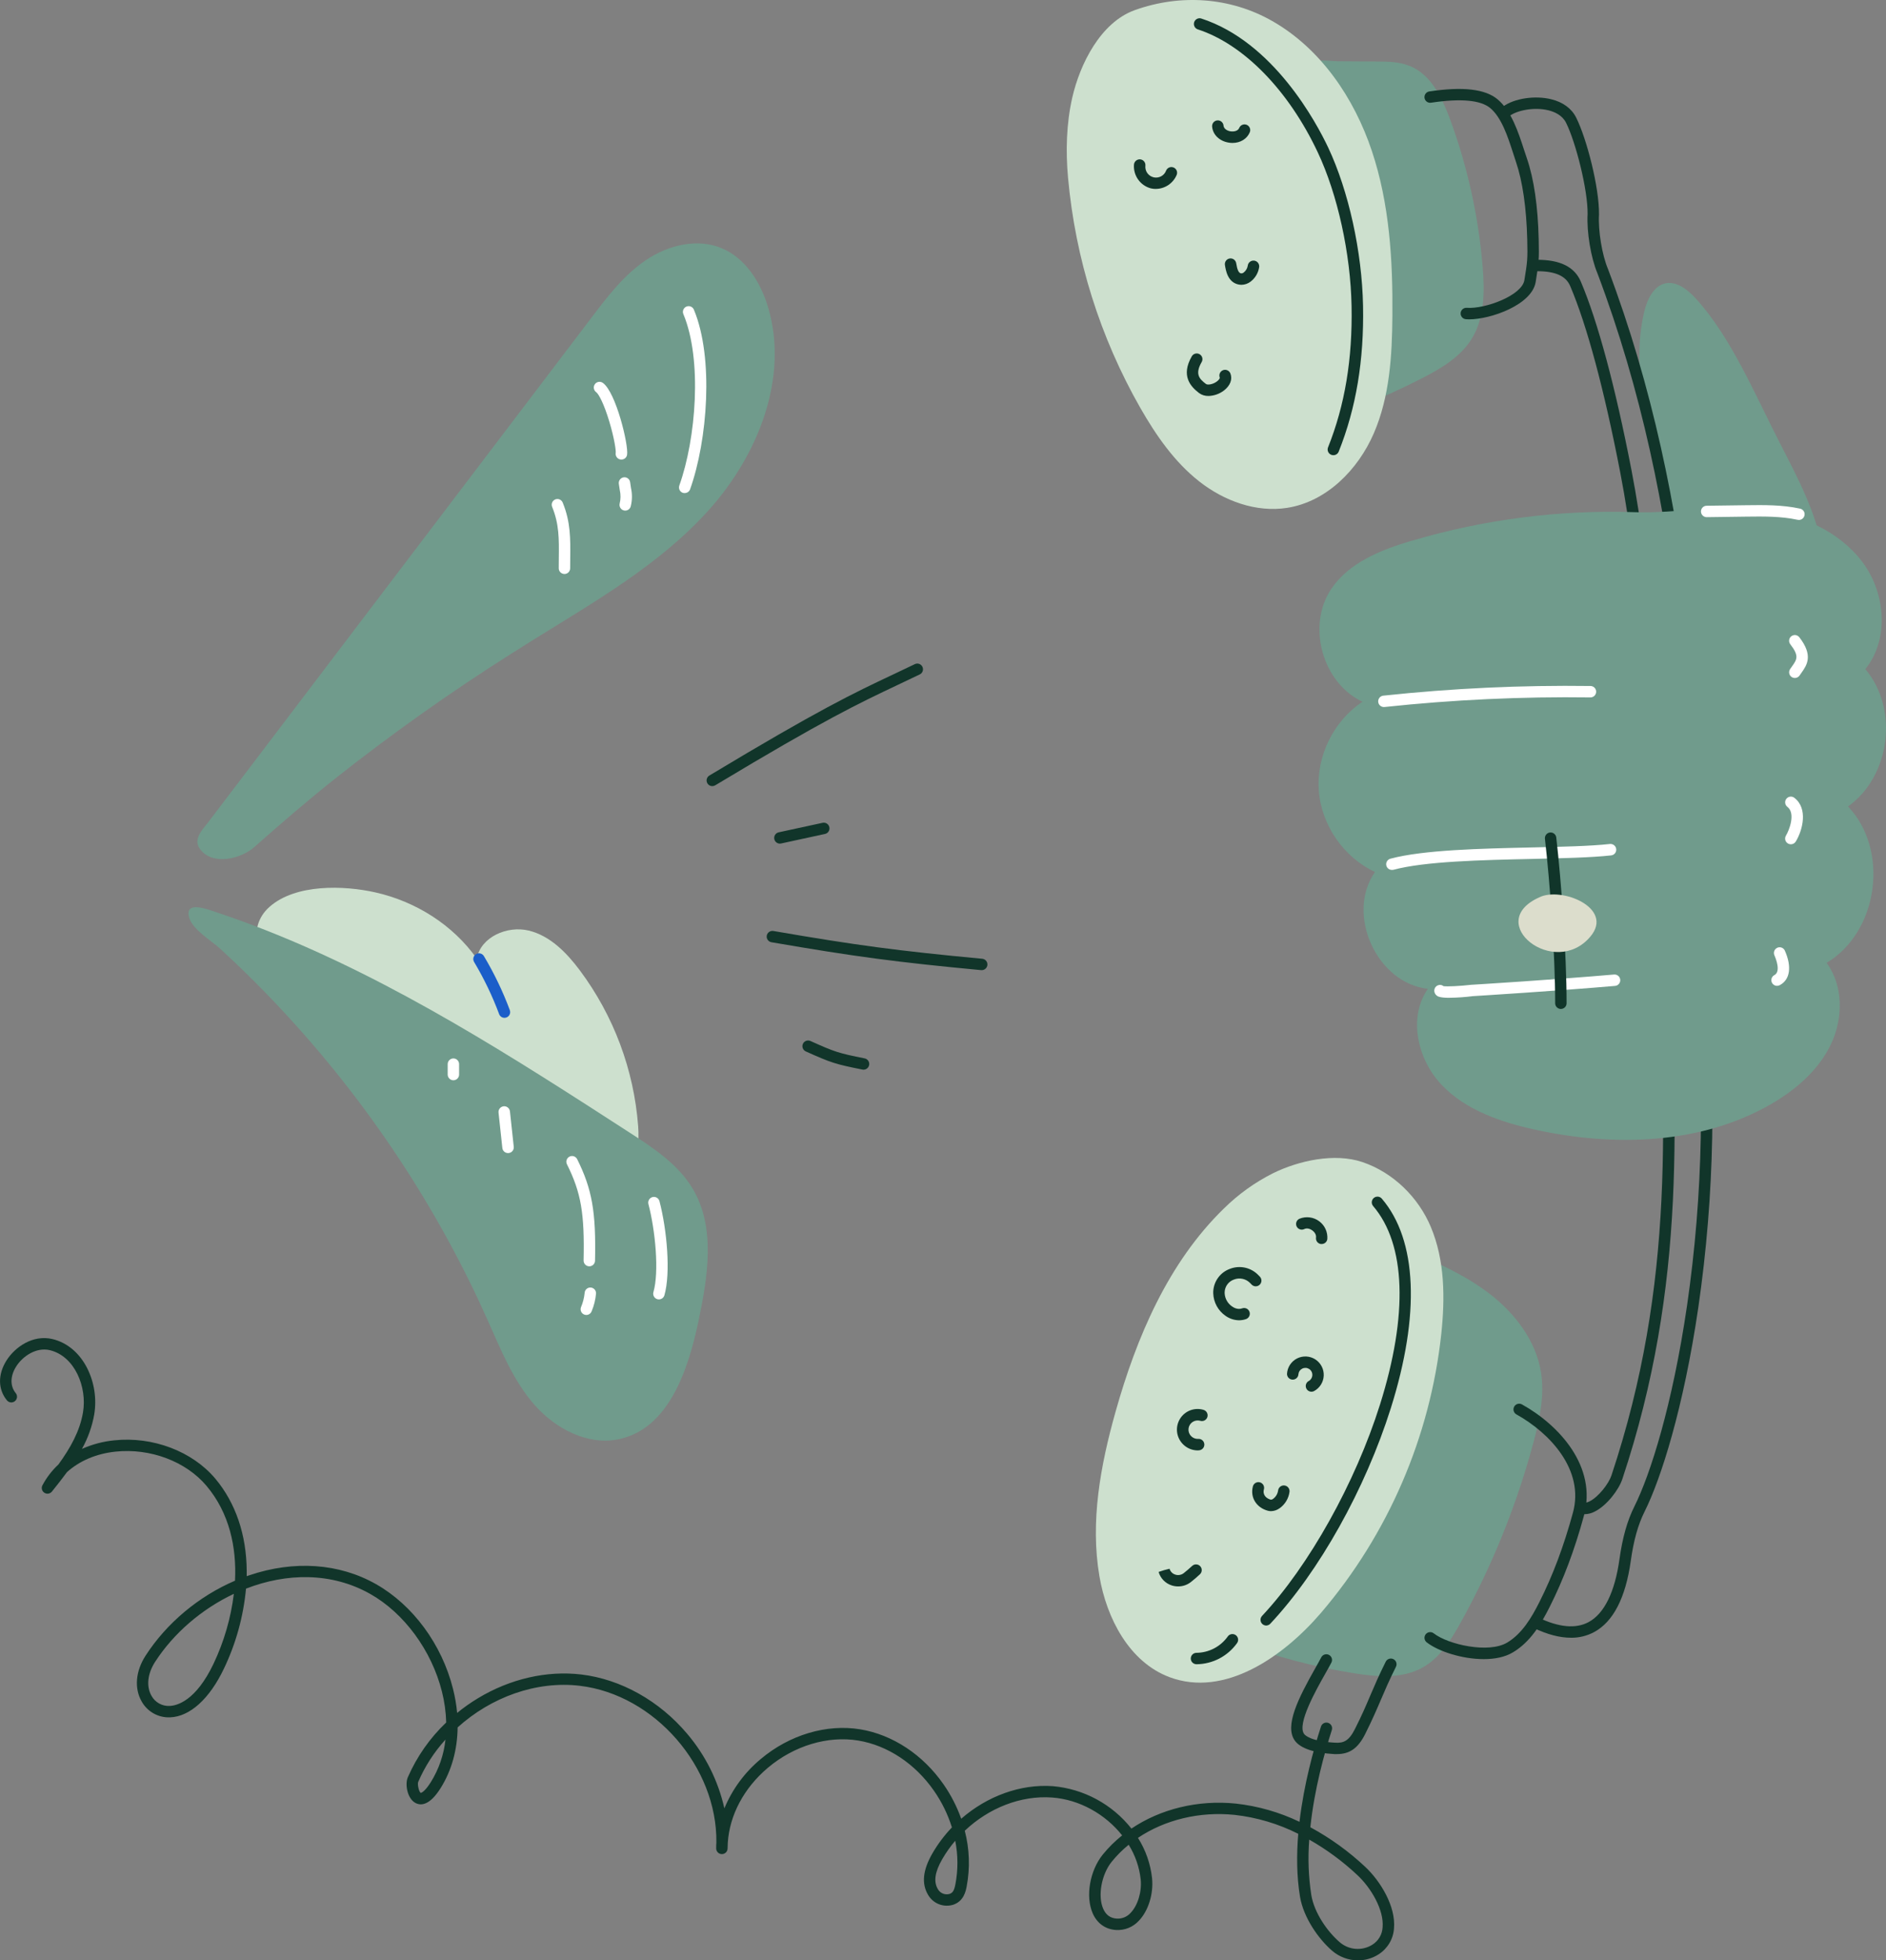 <?xml version="1.0" encoding="UTF-8"?><svg id="Layer_2" xmlns="http://www.w3.org/2000/svg" viewBox="0 0 1322.12 1373.66"><rect x="0" y="0" width="1322.12" height="1373.66" fill="#808080" stroke="none"/><defs><style>.cls-1{fill:#709b8c;}.cls-1,.cls-2,.cls-3,.cls-4,.cls-5,.cls-6{stroke-width:0px;}.cls-2{fill:#1b5ec9;}.cls-3{fill:#11352a;}.cls-4{fill:#dcddcc;}.cls-5{fill:#cde0ce;}.cls-6{fill:#fff;}</style></defs><g id="Layer_1-2"><path class="cls-1" d="m1188.64,209.02c-18.2-19.86-31.57-9.54-36,9.4-10.23,43.23,4.44,90.5,17.82,134.44,9.91,32.49,20.89,64.73,33.27,96.31,3.19,8.15,5.36,11.27,12.7,7.91,6-2.74,11.48-7,16.53-11.46,8.73-7.7,16.83-16.6,24.59-25.54,10.24-11.78,22.82-15,20.16-33.41-3.91-27-18.24-53.2-30.38-77-17.32-33.76-33.88-73.52-58.69-100.65Z"/><path class="cls-5" d="m334.23,671.7c2.79-15.18,21.39-23.25,36.4-19.63,15.01,3.62,26.56,15.49,35.82,27.84,23.73,31.78,37.92,69.67,40.91,109.23.76,10.32.18,22.07-7.54,29-7.2,6.42-18.11,6.25-27.54,4.22-19.66-4.21-37.35-14.63-54.54-25.06-29.14-17.66-57.98-35.8-86.51-54.43-14.11-9.19-28.14-18.5-42.09-27.93-12.13-8.19-25.88-15.73-35.78-26.69-12.78-14.14-21-38.14-4.42-52.8,18.27-16.18,52.07-15.11,74.28-10.11,28.16,6.34,54.28,22.68,71.01,46.37Z"/><path class="cls-1" d="m372.82,448.99c43.78-27.25,89.54-53.18,124-91.51,34.46-38.33,56.29-92.6,41.67-142-5.18-17.48-15.81-34.62-32.65-41.6-17.17-7.12-37.45-2.1-52.87,8.28s-27,25.45-38.19,40.25c-32.49,42.74-64.97,85.48-97.45,128.23l-97.78,128.69-49.09,64.6c-8.12,10.67-16.24,21.35-24.37,32.06-4.12,5.44-11,12-5.92,18.89,8.86,12.15,29,6.79,38.09-1.29,18.54-16.48,37.33-32.61,56.75-48.06,39.24-31.03,80.06-60,122.31-86.78,5.15-3.28,10.32-6.53,15.5-9.76Z"/><path class="cls-6" d="m395.69,402.2c-1.06,0-2.08-.42-2.83-1.17s-1.17-1.77-1.17-2.83c0-2.49,0-4.89.05-7.22.15-13.23.26-23.68-4.63-35.68-.22-.49-.34-1.02-.35-1.56-.01-.54.09-1.07.29-1.57.2-.5.5-.95.88-1.33.38-.38.83-.68,1.33-.88.5-.2,1.03-.3,1.57-.29.54,0,1.07.13,1.56.35.49.22.93.54,1.3.93.37.39.65.86.83,1.36,5.5,13.49,5.37,25.22,5.22,38.79,0,2.3-.05,4.67-.05,7.13,0,1.06-.43,2.07-1.18,2.82-.75.75-1.76,1.17-2.82,1.17Z"/><path class="cls-6" d="m435.64,322.03c-.59,0-1.17-.11-1.71-.36-.54-.24-1.01-.6-1.4-1.05-.38-.45-.66-.98-.82-1.55-.15-.57-.18-1.16-.08-1.75.25-1.62-1-10.27-4.44-21.75-3.69-12.35-7.4-19.43-9.29-20.79-.86-.63-1.43-1.57-1.59-2.62-.16-1.05.1-2.12.73-2.98.63-.86,1.57-1.43,2.62-1.59,1.05-.16,2.12.1,2.98.73,9.18,6.58,18.12,43.64,16.95,50.4-.16.93-.65,1.77-1.37,2.37-.72.6-1.64.93-2.58.93Z"/><path class="cls-6" d="m479.98,345.52c-.45.01-.91-.05-1.34-.19-1-.36-1.81-1.1-2.27-2.05-.45-.96-.51-2.06-.15-3.06,11.73-32.87,16.17-88.1,2.88-120-.23-.49-.35-1.02-.37-1.56s.07-1.08.27-1.58c.2-.5.49-.96.87-1.35.38-.39.83-.69,1.33-.9.5-.21,1.03-.31,1.57-.31.54,0,1.07.12,1.57.33.49.22.94.53,1.31.92.37.39.66.86.84,1.36,14,33.67,9.51,91.5-2.73,125.77-.29.77-.8,1.43-1.48,1.89-.67.47-1.48.71-2.29.71Z"/><path class="cls-1" d="m341.96,925.33c9.2,20.62,17.77,42,32.65,59s37.85,29,59.89,24c34.27-7.63,47.93-48.26,55.15-82.62,6.53-31.07,12.19-65.58-4.09-92.83-10.17-17-27.4-28.39-44.06-39.15-40.92-26.46-81.88-52.9-124.08-77.29-42.2-24.39-86-46.9-131.51-64.78-11.33-4.45-22.78-8.61-34.34-12.46-5.74-1.91-22.59-8.56-18.93,3.87,2.5,8.47,15.26,15.82,21.52,21.56,8.35,7.66,16.53,15.49,24.53,23.5,32.16,32.18,61.5,67.05,87.7,104.24,26.21,37.19,49.15,76.57,68.59,117.69,2.38,5.12,4.71,10.21,6.98,15.27Z"/><path class="cls-6" d="m461.9,910.52c-.38.01-.75-.05-1.11-.15-1.02-.3-1.88-.99-2.39-1.92-.51-.92-.64-2.02-.34-3.03,4.11-14.22,1.36-43.19-3.55-61.87-.22-1.01-.04-2.06.5-2.94s1.4-1.52,2.41-1.78c1-.26,2.07-.12,2.97.39s1.57,1.34,1.87,2.33c5.29,20.14,8,50.39,3.49,66.12-.25.82-.75,1.55-1.45,2.06-.69.52-1.53.8-2.4.79Z"/><path class="cls-6" d="m413.12,887.33h-.09c-.52-.01-1.04-.12-1.52-.33-.48-.22-.91-.52-1.28-.9-.36-.38-.65-.83-.84-1.32s-.28-1.01-.27-1.54c.73-33-1.78-47.54-11.68-67.42-.24-.47-.37-.98-.41-1.5-.04-.53.03-1.05.2-1.55.17-.5.43-.96.78-1.35.34-.4.76-.73,1.23-.96.47-.24.98-.37,1.51-.41.52-.04,1.05.03,1.55.2.5.16.96.43,1.35.77.4.34.72.76.96,1.23,10.46,21,13.27,37,12.52,71.17-.02,1.05-.46,2.04-1.2,2.77-.75.74-1.75,1.14-2.8,1.14Z"/><path class="cls-6" d="m356.15,807.98c-.99.01-1.95-.35-2.69-1.01-.74-.66-1.21-1.57-1.31-2.56l-2.67-24.78c-.11-1.06.2-2.12.87-2.95.67-.83,1.64-1.36,2.7-1.48,1.06-.11,2.12.2,2.95.87.83.67,1.36,1.64,1.48,2.7l2.67,24.78c.06.53.01,1.06-.14,1.56-.15.51-.39.98-.72,1.39-.33.41-.74.75-1.2,1-.46.25-.97.41-1.49.46l-.45.02Z"/><path class="cls-2" d="m353.64,713.21c-.81,0-1.61-.25-2.28-.71-.67-.47-1.18-1.12-1.46-1.89-4.73-12.68-10.61-24.92-17.55-36.54-.54-.91-.71-2-.45-3.03.26-1.03.92-1.91,1.83-2.46s2-.71,3.03-.45c1.03.26,1.91.92,2.46,1.83,7.19,12.05,13.27,24.72,18.17,37.86.22.61.3,1.26.22,1.9-.08.64-.32,1.25-.68,1.78-.37.53-.86.96-1.43,1.26-.57.3-1.21.45-1.85.45Z"/><path class="cls-3" d="m499.36,550.86c-.88,0-1.73-.28-2.43-.81-.7-.53-1.2-1.27-1.44-2.11-.23-.84-.19-1.74.14-2.56.32-.81.91-1.5,1.66-1.95,77.13-46.4,101-57.68,128.63-70.73,4.83-2.28,9.82-4.64,15.23-7.24.48-.26,1-.41,1.54-.46.54-.05,1.08.01,1.59.18.51.17.99.44,1.39.79.41.35.74.79.97,1.28.23.49.37,1.01.39,1.55.03.54-.06,1.08-.25,1.58-.19.51-.48.97-.85,1.36-.37.39-.82.7-1.32.91-5.43,2.62-10.44,5-15.28,7.28-27.44,13-51.14,24.15-127.93,70.35-.62.37-1.33.57-2.05.57Z"/><path class="cls-3" d="m546.71,591.15c-.99,0-1.94-.37-2.67-1.03-.73-.66-1.2-1.57-1.3-2.55-.1-.98.16-1.97.74-2.77.58-.8,1.43-1.36,2.4-1.57l30.58-6.63c.52-.14,1.07-.17,1.6-.09.53.08,1.05.27,1.51.55.46.28.86.65,1.17,1.09.31.44.53.94.65,1.47.11.53.12,1.07.02,1.6-.1.53-.31,1.03-.61,1.48-.3.45-.69.83-1.14,1.12-.45.29-.96.49-1.49.58l-30.58,6.64c-.28.06-.57.09-.86.09Z"/><path class="cls-3" d="m688.05,679.78h-.38c-59.37-5.59-88.21-9.43-147-19.56-1.02-.21-1.92-.8-2.51-1.66s-.82-1.91-.64-2.94c.18-1.03.75-1.94,1.59-2.55.84-.61,1.89-.87,2.92-.73,58.51,10.09,87.23,13.91,146.35,19.47,1.06.05,2.06.52,2.77,1.3.72.78,1.09,1.82,1.04,2.88-.04,1.06-.51,2.06-1.3,2.77-.78.72-1.82,1.09-2.88,1.04l.04-.03Z"/><path class="cls-3" d="m605.41,749.56c-.26,0-.52-.03-.78-.08-19.07-3.8-22-4.75-39.76-12.73-.48-.22-.91-.53-1.27-.91s-.64-.83-.83-1.32c-.38-1-.34-2.1.09-3.06.43-.97,1.24-1.73,2.23-2.11.99-.37,2.09-.34,3.06.1,17.13,7.72,19.62,8.51,38,12.19.97.19,1.83.74,2.42,1.54.59.8.86,1.78.76,2.77-.1.98-.56,1.9-1.29,2.56-.73.67-1.69,1.04-2.68,1.05h.04Z"/><path class="cls-1" d="m964.95,43.11c7.93,0,16.09.15,23.42,3.16,14.73,6,22.48,22,28,36.9,12.34,33.42,20.08,68.36,23,103.87,1.42,17.21,1.42,35.63-7.65,50.32-8,13-21.87,21.05-35.45,28-14.37,7.33-29.06,14-44.05,20-2.88,1.15-5.88,2.3-9,2.08-7.91-.55-12.31-9.17-15.17-16.57-11.48-29.79-23-59.77-29-91.12-6-31.35-6.27-64.49,4.55-94.53,2.91-8.08,6.57-15.89,9-24.13,1.4-4.67,1.66-12.32,5.48-15.87,4.68-4.35,14.08-2.32,19.82-2.28l27.05.17Z"/><path class="cls-3" d="m1029.83,223.76c-.76,0-1.5,0-2.19-.08-.53-.04-1.04-.18-1.51-.42-.47-.24-.89-.56-1.23-.96-.35-.4-.61-.86-.78-1.36-.16-.5-.23-1.03-.19-1.55.04-.52.18-1.04.41-1.51.24-.47.57-.89.97-1.23.39-.34.86-.61,1.36-.77s1.02-.23,1.55-.19c12.88.95,38.65-8.63,40.4-19.36,2.13-13.06,2.35-14.95,2-28.5-.54-22.08-3.27-40.91-7.91-54.44-.67-1.94-1.34-4-2-6.14-3.78-11.65-8.07-24.86-16-31.5-6.71-5.63-20.66-6.9-41.45-3.79-.53.09-1.07.08-1.59-.04-.52-.12-1.01-.34-1.44-.65-.43-.31-.8-.71-1.08-1.16-.27-.46-.46-.96-.54-1.49-.07-.53-.05-1.07.09-1.58.13-.52.36-1,.69-1.43.32-.42.72-.78,1.19-1.05.46-.27.97-.44,1.5-.5,23.48-3.51,39.11-1.69,47.77,5.56,9.69,8.12,14.56,23.12,18.47,35.17.68,2.09,1.33,4.11,2,6,5,14.5,7.78,33.63,8.33,56.85.34,14.2.08,16.47-2.12,30-2.59,15.86-31.27,26.14-46.7,26.14Z"/><path class="cls-1" d="m867.86,1150.98c26.32,9.87,53.56,17.08,81.32,21.51,16.24,2.58,33.86,4,48.19-4.07,12.08-6.79,19.78-19.18,26.5-31.29,22.12-39.87,39.28-82.3,51.1-126.33,4.28-16,7.87-32.57,5.34-48.89-3.46-22.19-18.06-41.41-35.84-55.14-17.78-13.73-38.66-22.71-59.3-31.56l-117.31,275.77Z"/><path class="cls-3" d="m1040.13,1162.58c-15.1,0-31.73-5.35-39.91-11.7-.43-.31-.8-.71-1.07-1.17-.27-.46-.45-.97-.53-1.5-.07-.53-.04-1.06.1-1.58.13-.52.37-1,.7-1.42.33-.43.74-.78,1.2-1.04.47-.26.98-.43,1.51-.49.54-.06,1.07-.01,1.59.14.51.15.99.41,1.4.74,10.18,7.89,38.42,14.17,51.4,6.46,10.45-6.22,17.1-17.42,22.72-28.6,9.33-18.53,17-38.94,23.4-62.39,8.23-30-16.19-55.91-39.61-68.93-.46-.25-.87-.59-1.19-1.01-.33-.41-.57-.88-.72-1.39-.14-.5-.18-1.03-.12-1.55.06-.53.22-1.03.47-1.49.26-.46.6-.86,1.01-1.19.42-.33.89-.57,1.39-.72.51-.14,1.04-.18,1.56-.12.52.06,1.03.22,1.49.47,25.94,14.43,52.88,43.53,43.44,78-6.56,24-14.4,44.86-24,63.87-6.17,12.26-13.57,24.61-25.78,31.87-5.55,3.37-12.8,4.74-20.45,4.74Z"/><path class="cls-3" d="m1110.84,1061.04c-1.24.01-2.46-.19-3.63-.59l-.18-.06c-.5-.16-.96-.43-1.35-.77-.4-.35-.72-.77-.96-1.24-.47-.95-.54-2.05-.2-3.06.34-1,1.06-1.83,2.01-2.3.95-.47,2.05-.54,3.06-.21l.17.06c1.42.48,3.26-.19,4.56-.83,6.28-3.14,13.4-12.34,15.34-18.17,44.72-134.3,38.36-251.67,31-387.57l-.19-3.55c-1.23-22.76-2.18-45.74-3.18-70.08-3.37-81.72-6.85-166.21-21.53-241.91-11.2-57.78-23.29-102.82-35-130.27-3-7.12-10.42-10.45-23.24-10.45h-.88c-1.06,0-2.08-.42-2.83-1.17s-1.17-1.77-1.17-2.83.42-2.08,1.17-2.83c.75-.75,1.77-1.17,2.83-1.17h.94c16.22,0,26.24,5,30.62,15.32,11.89,28,24.15,73.56,35.46,131.87,14.79,76.29,18.28,161.1,21.66,243.11,1,24.31,1.95,47.27,3.18,70l.19,3.55c7.41,136.71,13.8,254.79-31.4,390.53-2.53,7.61-10.91,18.58-19.36,22.79-2.19,1.16-4.62,1.79-7.09,1.83Z"/><path class="cls-3" d="m1101.24,1147.6c-7.88,0-16.67-2.31-26.29-6.93-.49-.21-.93-.53-1.29-.92-.37-.39-.65-.85-.83-1.35-.19-.5-.27-1.03-.24-1.57.02-.53.16-1.05.39-1.54.23-.48.55-.91.95-1.26.4-.36.87-.63,1.38-.8.5-.17,1.04-.23,1.57-.19.53.04,1.05.18,1.53.42,14.41,6.91,26.25,8,35.2,3.19,11-5.86,18.44-21.08,21.65-44,2.15-15.31,5.48-27.09,10.48-37.07,11.12-22.2,26.66-70.83,36.91-140.74,11.34-78.14,12.82-157.39,4.41-235.9v-.47c1.41-149.15-5.48-323.63-67.25-487-4.57-10.83-7.58-29-6.87-41.4.22-17-8.32-50.48-15.12-64.08-2.67-5.34-8.19-7.67-12.35-8.69-10-2.46-21.81.05-27,3.78-.42.33-.91.56-1.43.7-.51.14-1.05.17-1.58.09-.53-.08-1.04-.26-1.5-.53-.46-.28-.85-.64-1.17-1.07-.31-.43-.54-.92-.66-1.45-.12-.52-.13-1.06-.04-1.59.09-.53.28-1.03.57-1.48.29-.45.67-.84,1.11-1.14,7.81-5.67,22.23-7.85,33.55-5.08,8.32,2,14.41,6.49,17.6,12.88,7.42,14.83,16.24,49.06,16,67.86v.18c-.65,11.22,2.16,28.26,6.28,38l.06.15c62.22,164.49,69.2,339.84,67.79,489.7,8.45,79.11,6.94,158.97-4.48,237.7-10.38,70.85-26.27,120.41-37.67,143.17-4.6,9.17-7.68,20.16-9.7,34.59-3.64,25.91-12.32,42.71-25.8,49.93-4.97,2.64-10.53,3.99-16.16,3.92Z"/><path class="cls-1" d="m989.43,378.95c-21.34,6.34-43.64,15.19-56.12,33.62-17.45,25.76-6.34,66,21.85,79.18-20.25,13.32-32.43,38-30.65,62.2,1.78,24.2,17.42,46.84,39.4,57.07-20.72,29.54,1.19,77.94,37.06,81.88-14.1,20.15-7.25,49.63,9.76,67.4,17.01,17.77,41.56,26.08,65.6,31.33,55.4,12.1,116.19,10.39,165.26-18,17.33-10,33.24-23.75,41.89-41.82,8.65-18.07,8.86-41-3-57.12,36.36-21.68,44.18-79,15-109.6,29.73-21,35.73-68.54,12.13-96.22,17-20.93,14.19-53.45-2-75-16.19-21.55-42.88-33.2-69.58-36.8-30.19-4.07-59.86,2.85-90,1.83-52.96-1.76-105.86,5.03-156.65,20.12l.05-.07Z"/><path class="cls-6" d="m1258.2,475.09c-.72,0-1.43-.2-2.05-.57-.62-.37-1.13-.9-1.47-1.54-.34-.64-.51-1.35-.47-2.08.03-.72.26-1.42.66-2.02.47-.71,1-1.38,1.42-2,3.39-4.81,5.1-7.23-1.25-15.43-.32-.41-.56-.89-.7-1.4s-.17-1.04-.11-1.56c.07-.52.24-1.03.5-1.48s.61-.86,1.02-1.18c.42-.32.89-.56,1.4-.7s1.04-.17,1.56-.11,1.02.23,1.48.5c.46.26.86.61,1.18,1.02,10,12.88,5.25,19.57,1.46,24.94-.43.61-.87,1.22-1.29,1.86-.37.54-.87.98-1.45,1.29-.59.3-1.23.46-1.89.45Z"/><path class="cls-6" d="m1255.39,591.61c-.71,0-1.41-.19-2.02-.55-.62-.36-1.12-.88-1.47-1.5-.35-.62-.52-1.33-.51-2.04.02-.71.23-1.41.6-2.01,2.33-3.79,6.89-15.6,1-20.13-.42-.32-.77-.72-1.03-1.17-.26-.45-.43-.96-.5-1.48-.07-.52-.04-1.05.1-1.56.13-.51.37-.98.69-1.4.32-.42.72-.77,1.17-1.03.46-.26.96-.43,1.48-.5.52-.07,1.05-.03,1.56.1.51.14.98.37,1.4.69,9.82,7.52,5.81,22.81,1,30.68-.36.59-.88,1.08-1.48,1.41-.61.33-1.3.5-1.99.49Z"/><path class="cls-6" d="m1245.76,690.8c-.9.01-1.77-.29-2.47-.84-.71-.55-1.21-1.32-1.42-2.19-.22-.87-.13-1.79.23-2.6.37-.82,1-1.49,1.79-1.9,4.59-2.42,1.15-11.24,0-13.88-.21-.48-.33-1-.34-1.53-.01-.53.08-1.05.27-1.54.19-.49.48-.94.84-1.32.37-.38.8-.68,1.28-.9.48-.21,1-.33,1.53-.34.52-.01,1.05.08,1.54.27.49.19.93.48,1.31.84.38.36.69.8.9,1.28,5,11.33,3.64,20.37-3.58,24.18-.58.31-1.23.47-1.88.46Z"/><path class="cls-6" d="m970.34,495.44c-1.06.05-2.1-.32-2.89-1.03-.79-.71-1.26-1.71-1.31-2.77-.05-1.06.32-2.1,1.03-2.89.71-.79,1.71-1.26,2.77-1.31,48.15-5.14,96.57-7.39,145-6.74,1.06,0,2.08.42,2.83,1.17.75.75,1.17,1.77,1.17,2.83s-.42,2.08-1.17,2.83-1.77,1.17-2.83,1.17c-48.14-.64-96.26,1.59-144.13,6.7-.16.03-.31.04-.47.04Z"/><path class="cls-6" d="m975.72,609.57c-.97,0-1.91-.36-2.64-1-.73-.64-1.2-1.53-1.32-2.49-.12-.96.11-1.94.66-2.74.54-.8,1.36-1.38,2.3-1.63,23-6.19,63.35-7.09,98.93-7.88,21.24-.48,41.31-.92,54.91-2.43.52-.06,1.06-.01,1.56.14.51.15.98.39,1.4.72.41.33.75.74,1.01,1.2.25.46.41.97.47,1.5.06.53.01,1.06-.14,1.56-.14.51-.39.98-.72,1.39-.33.41-.74.76-1.2,1.01-.47.26-.98.41-1.5.47-14,1.55-34.19,2-55.61,2.48-35.13.78-74.94,1.66-97,7.61-.37.08-.74.11-1.11.09Z"/><path class="cls-6" d="m1015.95,699.19c-7.08,0-8.4-1.18-9-1.75-.47-.41-.85-.91-1.1-1.48-.26-.57-.4-1.18-.4-1.81,0-.75.21-1.49.61-2.13.4-.64.98-1.15,1.66-1.48.68-.32,1.44-.45,2.19-.36.75.08,1.46.38,2.05.85,2.65.35,11,0,19.75-1h.23c.59,0,60.06-3.71,99.53-7.16.52-.05,1.05.01,1.56.17.5.16.97.42,1.37.75s.74.75.98,1.22c.24.47.39.98.44,1.5.05.52,0,1.05-.17,1.55s-.42.97-.75,1.38c-.34.4-.76.73-1.23.98-.46.24-.98.39-1.5.43-38.74,3.38-96.65,7-99.63,7.17-5.5.7-11.04,1.09-16.59,1.15Z"/><path class="cls-3" d="m937.24,1229.14h-1.76c-14.21-.8-23.79-4-27.71-9.36-7.57-10.27,2.43-29.91,14.26-50.84,1.7-3,3.17-5.61,4.19-7.6.24-.46.57-.88.97-1.22.4-.34.86-.6,1.36-.76s1.03-.22,1.55-.18c.53.04,1.04.19,1.5.43.47.24.89.57,1.23.97.34.4.6.86.76,1.36.16.5.22,1.03.18,1.55-.05.53-.19,1.04-.43,1.5-1.1,2.14-2.6,4.8-4.35,7.89-6.46,11.43-19.9,35.21-14.78,42.16.63.85,4.63,5.15,21.72,6.11,5.87.34,9.63-1.07,13.92-9.62,5-9.86,7.8-16.52,10.81-23.59,2.88-6.74,5.86-13.71,10.77-23.56.23-.47.56-.88.95-1.23.4-.34.86-.61,1.36-.77.5-.17,1.02-.24,1.55-.2.52.04,1.03.18,1.5.41.47.23.89.56,1.24.96.34.39.61.85.77,1.35.17.5.24,1.02.2,1.55-.04.52-.18,1.03-.41,1.5-4.81,9.64-7.74,16.5-10.57,23.14-2.93,6.86-6,14-11,24-4.98,9.87-10.78,14.05-19.78,14.05Z"/><path class="cls-3" d="m951.94,1373.66c-6.65-.01-13.08-2.4-18.11-6.74-9.42-8.15-20-23-22.5-37.84-2.36-14.22-2.46-29.31-1.23-44.08-13.95-7.03-29.03-11.52-44.55-13.26-24.77-2.54-49,3.46-67.82,16.09,5.4,8.53,8.78,18.18,9.88,28.23,1.13,10.93-2.58,22.91-9.22,29.82-2.01,2.21-4.49,3.94-7.26,5.07s-5.76,1.62-8.74,1.45c-7.47-.47-13.28-4.62-16.38-11.67-5.18-11.8-2.08-29.88,7.05-41.18,4.03-4.96,8.59-9.47,13.58-13.45-11.67-14.72-29.76-25.14-49.15-26.54-21.88-1.59-44.36,7.35-61.17,23.29,3.32,12.72,3.78,26.01,1.35,38.94-.65,3.36-2,10.35-9.36,12.88-3.29,1.04-6.83.92-10.04-.32-3.22-1.25-5.91-3.55-7.64-6.53-4.73-7.89-3.74-17.41,3-29.1,3.82-6.59,8.41-12.71,13.68-18.21-2.85-9.14-7.08-17.78-12.55-25.63-13.19-19-32.53-31.82-53.08-35.23-21.37-3.54-45.07,3.6-63.42,19.1-16.75,14.15-26.84,33.13-28.07,52.59,0,1.34-.06,2.67-.14,4-.02.52-.13,1.04-.35,1.52-.21.48-.52.91-.9,1.27-.38.36-.83.64-1.32.83-.49.19-1.01.28-1.54.26-.53-.01-1.04-.13-1.52-.35-.48-.21-.91-.52-1.27-.9-.36-.38-.64-.83-.83-1.33-.19-.49-.28-1.01-.26-1.53,0-1.37,0-2.74.13-4.1.62-52.78-43.21-103.51-95.77-109.74-30.46-3.61-62.23,8-85.62,29.17-.18,15.74-4.24,30.37-12,42.66-7.66,12.11-13.76,12.28-17.52,10.3-5.81-3.06-7.47-13.18-5.43-17.91,6.32-14.51,15.48-27.6,26.95-38.5-.2-7.31-1.21-14.58-3-21.66-7.21-28.74-26.44-54.93-50.19-68.37-27.41-15.5-58.94-14.71-87.15-3.76-1.81,19.47-7.06,38.46-15.51,56.1-10.09,21.16-23.84,33.59-37.72,34.09-4.04.17-8.04-.78-11.57-2.75-3.52-1.98-6.43-4.9-8.38-8.43-5.25-9.23-4.22-21.19,2.75-32,14.78-22.91,37.26-41.66,62.72-52.58,1.17-23.47-3.95-47.36-19.92-66.38-14.43-17.19-39.5-26.63-63.88-24.05-13.53,1.43-25.29,6.49-34,14.37-3.3,4.5-6.85,9-10.55,13.61-.62.77-1.51,1.28-2.5,1.44-.98.15-1.99-.07-2.82-.62-.83-.54-1.43-1.38-1.67-2.34-.25-.97-.13-1.99.34-2.86,2.9-5.46,6.69-10.39,11.21-14.6,8.52-11.76,15-23.4,17.22-36.48,3-17.67-5.7-39.42-23.27-43.62-9.36-2.23-19,4.11-23.63,11.53-4.19,6.68-4.28,13.62-.25,18.56.33.4.58.87.73,1.37.15.51.2,1.04.15,1.56s-.21,1.03-.46,1.49-.59.87-.99,1.21c-.41.33-.88.58-1.38.73-.5.15-1.03.2-1.55.15-.52-.06-1.03-.21-1.49-.46-.46-.25-.87-.59-1.2-.99-6.31-7.72-6.43-18.14-.32-27.87,6-9.54,18.62-18.32,32.26-15.06,10.28,2.46,18.94,9.73,24.37,20.47,4.97,9.96,6.69,21.24,4.93,32.24-1.5,8.5-4.42,16.7-8.63,24.25,7.18-3.2,14.83-5.23,22.65-6,27-2.85,54.75,7.7,70.85,26.86,14.23,17,21.84,39.32,22,64.69v3.64l1.8-.62c31.42-10.64,63-8.44,88.82,6.19s46.17,42.13,54,73.39c1.4,5.53,2.37,11.17,2.9,16.86,4.64-3.8,9.55-7.25,14.68-10.34,22.47-13.56,48.14-19.45,72.29-16.59,27.76,3.29,54.86,18.47,74.36,41.64,12.75,15.03,21.67,32.93,26,52.16,5.55-13.39,14.28-25.23,25.42-34.49,20.11-17,46.24-24.79,69.89-20.87,22.66,3.75,43.93,17.81,58.34,38.56,5.18,7.44,9.34,15.53,12.38,24.08,18.08-15.77,41.48-24.48,64.32-22.82,10.7.95,21.1,4.08,30.56,9.19,9.45,5.11,17.77,12.1,24.44,20.53,20.34-13.72,46.55-20.24,73.24-17.51,15.47,1.72,30.54,6.03,44.58,12.76,3.09-26.37,9.93-51,15.06-66.76.16-.5.42-.97.76-1.37.34-.4.76-.73,1.23-.96.46-.24.98-.39,1.5-.43.52-.04,1.05.02,1.55.19.5.16.96.42,1.36.76s.73.75.97,1.22.38.98.42,1.51c.04.52-.02,1.05-.18,1.55-5.21,16.06-12.24,41.35-15.06,68.11,13.98,7.55,26.92,16.89,38.5,27.77,10.65,10,21.5,27.68,20.14,43.11-.25,3.67-1.36,7.24-3.25,10.4-1.89,3.16-4.5,5.84-7.61,7.81-4.3,2.74-9.3,4.19-14.4,4.16Zm-34.14-84.6c-1.01,12.91-.54,25.91,1.42,38.72,2.14,12.86,11.5,25.88,19.84,33.08,3.11,2.73,7.02,4.39,11.15,4.73,4.13.34,8.26-.66,11.78-2.85,2.1-1.3,3.86-3.09,5.12-5.21,1.26-2.13,1.99-4.53,2.12-6.99,1.07-12.19-8.06-27.62-17.63-36.56-10.24-9.62-21.59-17.99-33.8-24.92Zm-126.58,3.6c-4.37,3.55-8.36,7.54-11.91,11.92-7.17,8.87-9.9,24-5.95,32.93,1.92,4.36,5,6.62,9.56,6.9,1.82.1,3.65-.21,5.33-.92,1.68-.7,3.19-1.78,4.39-3.15,5-5.23,7.91-14.88,7-23.46-.96-8.61-3.84-16.88-8.42-24.22Zm-121.58-2.81c-3.41,4.01-6.46,8.32-9.1,12.88-5.18,8.94-6.2,15.81-3.09,21,.78,1.41,2.01,2.52,3.5,3.13,1.49.62,3.15.71,4.7.26,2.29-.79,3.25-2.38,4.12-6.84,1.91-10.06,1.86-20.39-.13-30.43Zm-357.39-70.85c-7.94,8.77-14.39,18.78-19.09,29.65-.7,1.71.59,7.17,1.82,7.67,0,0,2.4-.19,7-7.49,5.64-9.04,9.16-19.24,10.3-29.83h-.03Zm-148.32-102.16c-22.51,10.61-42.28,27.64-55.23,47.7-5.32,8.26-6.27,17.13-2.52,23.72,1.23,2.26,3.08,4.13,5.33,5.39,2.25,1.27,4.81,1.87,7.38,1.74,5.11-.18,18.34-3.43,30.79-29.54,7.35-15.47,12.16-32.02,14.25-49.01Z"/><path class="cls-5" d="m748.71,124.51c5.14,56.8,22.43,111.83,50.7,161.36,11,19.2,23.84,37.78,41.23,51.44,17.39,13.66,39.91,22,61.75,18.54,27.53-4.33,49.64-26.69,60.7-52.27,11.06-25.58,12.79-54.15,13-82,.36-39.08-2-78.74-14.39-115.81-12.39-37.07-35.81-71.63-69.76-91-29.54-16.87-64.59-19.1-96.42-7.68-24.1,8.65-38.48,37.91-43.83,61.25-4.16,18.32-4.66,37.49-2.98,56.17Z"/><path class="cls-3" d="m934.7,318.96c-.51,0-1.02-.1-1.49-.28-.49-.2-.93-.48-1.31-.85-.38-.37-.68-.8-.88-1.29-.21-.48-.32-1-.33-1.53,0-.52.09-1.05.29-1.53,11.81-29.52,17.2-61.92,16.49-99.06-.71-36.87-9.78-78.12-23.68-107.65-20.49-43.54-52-75.76-84.17-86.2-.99-.35-1.8-1.06-2.26-2-.47-.94-.55-2.02-.23-3.01.32-.99,1.02-1.82,1.95-2.31.92-.49,2-.59,3-.29,50.8,16.46,80.93,73.36,89,90.41,14.35,30.48,23.71,73,24.44,110.9.73,38.23-4.85,71.65-17.06,102.18-.3.75-.82,1.39-1.49,1.84-.67.45-1.46.68-2.27.67Z"/><path class="cls-3" d="m847.11,277.46c-2.36.06-4.67-.66-6.57-2.06-5.9-4.52-12.9-12.07-5.07-25.73.53-.92,1.4-1.59,2.43-1.86,1.02-.27,2.11-.13,3.03.4.92.53,1.59,1.4,1.87,2.43.27,1.03.13,2.12-.4,3.04-4.87,8.43-1.69,11.82,3,15.37,1.2.91,4.92.32,7.72-1.79,1.43-1.08,2.13-2.23,1.95-2.68-.19-.49-.28-1.01-.27-1.54.01-.52.13-1.04.34-1.52.21-.48.52-.91.9-1.28.38-.36.82-.65,1.31-.84.49-.19,1.02-.28,1.54-.27.53.01,1.04.13,1.52.34.49.21.92.52,1.28.9.36.38.65.83.84,1.32,1.6,4.12-.12,8.59-4.6,12-3.12,2.36-6.91,3.68-10.82,3.78Z"/><path class="cls-3" d="m810.11,132.39c-1.13,0-2.25-.13-3.34-.39-3.62-.96-6.79-3.17-8.95-6.23-2.16-3.06-3.18-6.78-2.88-10.51.11-1.06.64-2.03,1.47-2.71.83-.67,1.89-.99,2.95-.88,1.06.11,2.03.64,2.7,1.47.68.83.99,1.89.88,2.95-.2,1.82.27,3.66,1.32,5.16,1.06,1.5,2.62,2.56,4.41,2.99,1.78.43,3.66.18,5.28-.68,1.62-.86,2.87-2.29,3.51-4.01.39-.97,1.15-1.74,2.1-2.16.96-.42,2.04-.44,3.02-.07.97.37,1.77,1.1,2.21,2.05.44.95.49,2.03.15,3.01-1.2,2.95-3.25,5.48-5.89,7.27-2.64,1.78-5.75,2.73-8.94,2.73Z"/><path class="cls-3" d="m870.24,199.58c-.56,0-1.13-.05-1.68-.15-8-1.43-9.31-10.17-9.89-13.9-.12-1.03.17-2.06.79-2.88.63-.82,1.55-1.37,2.57-1.53,1.02-.16,2.07.09,2.91.68.85.59,1.43,1.49,1.63,2.51.75,4.78,1.76,7,3.4,7.25.7.05,1.4-.18,1.94-.64,1.49-1.18,2.48-2.88,2.79-4.76.12-1.06.66-2.03,1.5-2.69.84-.66,1.91-.96,2.97-.84,1.06.12,2.03.66,2.69,1.5.66.84.96,1.91.84,2.97-.58,4.07-2.74,7.74-6,10.24-1.85,1.43-4.12,2.21-6.46,2.24Z"/><path class="cls-5" d="m858.04,846.76c-39.11,38-61.33,90.22-76.09,142.74-10.52,37.41-17.78,76.75-11.24,115,5.07,29.64,21,60.17,49.13,70.72,38.48,14.42,79.59-14,106.33-45.19,47.01-55.12,76.34-123.11,84.18-195.14,2.7-25.28,2.54-51.65-7.29-75.09-8.73-20.82-26.38-38.18-47.94-45.49-19.63-6.65-44.79-1-62.72,7.81-12.67,6.38-24.26,14.69-34.36,24.64Z"/><path class="cls-3" d="m887.64,1139.06c-1.02-.01-1.99-.4-2.73-1.09-.77-.73-1.23-1.73-1.27-2.79-.03-1.06.36-2.09,1.08-2.86,32.94-35.17,65.39-93.25,82.65-148,19.87-63,18.17-112.4-4.77-139.2-.34-.4-.6-.87-.77-1.37-.16-.5-.22-1.02-.18-1.55.04-.52.18-1.03.42-1.5.24-.47.56-.89.96-1.23.4-.34.87-.6,1.37-.77.5-.16,1.02-.22,1.55-.18.52.04,1.03.18,1.5.42.47.24.89.57,1.23.97,24.8,29,27,81.12,6.32,146.81-17.87,56.64-50.22,114.51-84.44,151-.37.41-.82.74-1.32.97-.5.23-1.05.36-1.6.37Z"/><path class="cls-3" d="m825.83,1111.64c-1.52,0-3.02-.24-4.46-.71-2.18-.7-4.16-1.93-5.76-3.57-1.6-1.65-2.76-3.66-3.4-5.87l3.81-1.24,3.85-1.09-3.85,1.09,3.86-1c.27.97.78,1.85,1.48,2.56.7.72,1.56,1.25,2.52,1.54.99.34,2.05.42,3.08.24,1.04-.17,2.01-.6,2.84-1.24,2-1.59,4-3.29,5.9-5.06.77-.72,1.8-1.12,2.86-1.08,1.06.03,2.07.48,2.79,1.25.73.77,1.12,1.8,1.09,2.86-.03,1.06-.48,2.07-1.25,2.79-2.06,1.94-4.24,3.81-6.47,5.55-2.55,1.96-5.68,3.01-8.89,2.98Z"/><path class="cls-3" d="m891.01,1058.9c-.75.01-1.5-.09-2.23-.28-8.06-2.2-12.47-9.34-10.5-17l.05-.19c.3-1,.98-1.85,1.89-2.36.92-.51,2-.64,3.01-.36,1.01.28,1.87.95,2.4,1.85.52.91.67,1.99.41,3-1.07,4.14,1.8,6.49,4.85,7.32.57-.01,1.13-.21,1.57-.59.94-.68,1.74-1.56,2.34-2.56.6-1,1-2.11,1.17-3.27.06-.52.21-1.03.47-1.49.25-.47.59-.88,1-1.21.42-.33.89-.58,1.4-.73.5-.14,1.03-.19,1.56-.13.52.05,1.03.21,1.5.46.46.26.87.6,1.2,1.01.33.41.58.88.73,1.39.15.51.2,1.04.14,1.56-.3,2.32-1.08,4.54-2.28,6.53-1.21,2-2.81,3.72-4.72,5.05-1.74,1.26-3.82,1.96-5.96,2Z"/><path class="cls-3" d="m926.51,871.72c-.19.01-.39.01-.58,0-1.05-.16-1.99-.72-2.63-1.57-.63-.85-.9-1.92-.75-2.96.3-2.07-1.13-3.94-2.57-5-1.44-1.06-3.64-1.87-5.53-1-.48.25-1,.4-1.54.45-.53.04-1.08-.02-1.59-.19-.51-.17-.98-.44-1.39-.79-.4-.36-.73-.79-.97-1.28-.23-.49-.36-1.02-.38-1.55-.03-.54.06-1.08.25-1.59.19-.5.48-.96.85-1.35.38-.39.82-.7,1.32-.91,2.25-.91,4.69-1.23,7.1-.92,2.4.3,4.69,1.22,6.64,2.66,1.95,1.44,3.51,3.35,4.51,5.56,1,2.21,1.42,4.64,1.22,7.06-.15.94-.63,1.8-1.36,2.42-.72.62-1.65.96-2.6.96Z"/><path class="cls-3" d="m919.35,975.21c-.9-.01-1.78-.31-2.49-.87-.7-.57-1.2-1.35-1.4-2.23-.21-.88-.11-1.8.28-2.62.39-.82,1.04-1.48,1.85-1.87.72-.43,1.31-1.03,1.73-1.75.42-.73.65-1.54.67-2.38.01-.83-.18-1.66-.58-2.39-.39-.74-.96-1.37-1.67-1.82-.7-.45-1.5-.72-2.34-.77-.83-.05-1.66.11-2.42.47-.75.36-1.4.9-1.88,1.58-.49.68-.79,1.48-.88,2.31-.02.52-.14,1.04-.35,1.52-.22.48-.53.91-.91,1.27s-.83.64-1.33.82c-.49.19-1.01.28-1.54.26-.52-.02-1.04-.14-1.52-.35-.48-.22-.91-.53-1.27-.91-.36-.38-.64-.83-.82-1.32-.19-.5-.28-1.02-.26-1.54.13-2.25.86-4.42,2.09-6.3,1.24-1.88,2.94-3.41,4.95-4.43,2.01-1.01,4.25-1.49,6.5-1.37,2.24.12,4.42.82,6.31,2.04,1.89,1.22,3.43,2.92,4.47,4.92,1.03,1.99,1.52,4.23,1.42,6.48-.1,2.25-.78,4.43-1.99,6.33-1.2,1.9-2.88,3.46-4.87,4.51-.55.26-1.14.4-1.75.41Z"/><path class="cls-3" d="m868.64,925.16c-3.42-.05-6.74-1.14-9.52-3.13-2.56-1.77-4.67-4.1-6.17-6.83-1.49-2.72-2.33-5.76-2.44-8.86v-1.34c.16-3.51,1.36-6.89,3.43-9.71,2.08-2.83,4.95-4.98,8.25-6.17,3.38-1.32,7.08-1.61,10.63-.83,3.54.78,6.78,2.59,9.3,5.21l1.1,1.13c.71.76,1.1,1.77,1.07,2.82-.02,1.04-.46,2.04-1.21,2.77s-1.75,1.13-2.8,1.13-2.05-.41-2.79-1.14l-1.1-1.13c-1.44-1.49-3.29-2.52-5.32-2.96-2.02-.44-4.13-.27-6.06.49-1.84.64-3.45,1.82-4.61,3.39-1.16,1.57-1.82,3.45-1.9,5.4v.85c.1,1.83.62,3.61,1.52,5.21.9,1.59,2.15,2.96,3.67,4,1.37,1,4.12,2.4,7.11,1.33.49-.18,1.02-.26,1.54-.23.53.02,1.04.15,1.52.38.47.22.9.54,1.25.93s.63.84.8,1.34c.18.5.26,1.02.23,1.55-.02.52-.15,1.03-.38,1.51-.22.47-.54.9-.93,1.25-.39.36-.85.63-1.34.81-1.56.54-3.2.82-4.85.83Z"/><path class="cls-3" d="m839.43,1016.34c-1.93-.03-3.84-.45-5.61-1.22-1.77-.77-3.37-1.9-4.7-3.29-2.22-2.3-3.62-5.27-3.98-8.45-.35-3.17.36-6.38,2.02-9.11,1.65-2.73,4.17-4.84,7.15-5.99,2.99-1.15,6.27-1.28,9.33-.37.52.15,1,.39,1.42.73.42.33.77.75,1.02,1.22.26.47.42.99.47,1.52.05.53,0,1.07-.16,1.59-.16.51-.42.98-.77,1.39s-.77.74-1.25.98c-.48.25-1.01.39-1.54.42-.54.04-1.07-.04-1.58-.22-.9-.23-1.84-.27-2.76-.11-.92.16-1.79.51-2.56,1.04-.77.53-1.41,1.22-1.89,2.02s-.77,1.7-.87,2.62c-.1.93,0,1.87.3,2.75.29.88.78,1.69,1.42,2.37.63.68,1.41,1.21,2.28,1.57.86.35,1.79.51,2.72.47.52-.05,1.05,0,1.56.16.5.16.97.41,1.37.75.41.34.74.75.99,1.22.24.47.39.98.44,1.5.05.53-.01,1.06-.17,1.56-.15.51-.41.97-.75,1.38-.34.4-.75.74-1.22.98-.46.25-.98.4-1.5.45-.39.04-.79.06-1.18.07Z"/><path class="cls-6" d="m438.28,357.79c-.28,0-.55-.03-.82-.09-1.04-.22-1.94-.84-2.52-1.73-.58-.89-.78-1.97-.57-3,.8-3.14.83-6.42.1-9.58-.21-1.25-.44-2.66-.67-4.45-.13-1.05.16-2.12.81-2.95.65-.84,1.61-1.38,2.66-1.52,1.05-.13,2.11.16,2.95.81.84.65,1.38,1.61,1.52,2.66.21,1.64.43,3,.62,4.15.9,4.13.85,8.42-.16,12.53-.19.9-.68,1.7-1.4,2.28-.71.58-1.6.89-2.52.89Z"/><path class="cls-6" d="m1261.03,364.33c-.29,0-.58-.03-.86-.09-11.67-2.54-24-2.37-36-2.22l-27.73.37c-1.06,0-2.08-.41-2.84-1.15-.75-.74-1.18-1.76-1.19-2.82-.01-1.06.4-2.08,1.15-2.84.74-.76,1.76-1.18,2.82-1.19l27.74-.37c12.4-.16,25.22-.33,37.79,2.4.96.21,1.82.77,2.4,1.57.57.8.84,1.78.73,2.77-.1.98-.57,1.89-1.3,2.55-.73.66-1.68,1.03-2.67,1.03h-.04Z"/><path class="cls-6" d="m411.02,921.42c-.48.01-.96-.08-1.41-.26-.99-.37-1.79-1.12-2.23-2.09-.44-.96-.47-2.06-.1-3.06,1.35-3.18,2.21-6.55,2.56-10,.05-1.06.52-2.05,1.3-2.77.79-.72,1.82-1.09,2.88-1.04,1.06.05,2.06.52,2.77,1.3.72.79,1.09,1.82,1.04,2.88-.37,4.29-1.4,8.48-3.07,12.44-.28.77-.8,1.43-1.47,1.89-.67.47-1.47.72-2.28.71Z"/><path class="cls-6" d="m317.84,756.97c-1.06,0-2.08-.43-2.83-1.18-.75-.75-1.17-1.76-1.17-2.82v-7.3c0-1.07.42-2.08,1.17-2.83.75-.75,1.77-1.17,2.83-1.17s2.08.42,2.83,1.17,1.17,1.76,1.17,2.83v7.3c0,1.06-.42,2.07-1.17,2.82s-1.77,1.18-2.83,1.18Z"/><path class="cls-3" d="m838.76,1166.17c-1.06,0-2.08-.43-2.83-1.18s-1.17-1.76-1.17-2.82.42-2.08,1.17-2.83,1.77-1.17,2.83-1.17c4.27-.05,8.47-1.09,12.27-3.06,3.79-1.96,7.06-4.8,9.56-8.26.29-.46.67-.85,1.12-1.15.45-.3.95-.51,1.48-.61.53-.1,1.07-.1,1.6.02.53.11,1.02.33,1.47.64.44.31.81.71,1.09,1.17.28.45.47.96.55,1.5.08.53.06,1.07-.08,1.6-.13.52-.37,1.01-.7,1.44-3.24,4.5-7.49,8.18-12.41,10.74-4.93,2.55-10.38,3.91-15.93,3.97h-.02Z"/><path class="cls-3" d="m864.02,100.16c-.84,0-1.69-.07-2.52-.2-6.56-1-11.29-5.52-11.78-11.27-.04-.53.01-1.05.18-1.56.16-.5.41-.97.75-1.37.34-.4.76-.73,1.23-.98.47-.24.98-.39,1.5-.43.53-.04,1.06.02,1.56.18s.97.42,1.37.76c.4.34.73.76.98,1.23.24.47.39.98.43,1.51.2,2.29,2.66,3.68,5,4,2.34.32,5.12-.24,6-2.37.2-.49.49-.93.86-1.31.36-.38.8-.67,1.29-.88.48-.21,1-.31,1.53-.32.52,0,1.04.09,1.53.29.49.2.93.49,1.3.86.38.37.68.81.88,1.29.21.48.32,1,.32,1.53,0,.52-.09,1.05-.29,1.53-1.93,4.68-6.61,7.51-12.12,7.51Z"/><path class="cls-3" d="m1094.2,707c-1.06,0-2.08-.42-2.83-1.17s-1.17-1.76-1.17-2.83c0-34.55-3.71-85.24-7.19-115.39-.08-1.03.25-2.05.91-2.84.65-.8,1.59-1.31,2.62-1.42,1.02-.12,2.05.16,2.88.79.82.62,1.37,1.54,1.53,2.56,3.51,30.37,7.25,81.45,7.25,116.3,0,1.07-.42,2.08-1.17,2.83s-1.77,1.17-2.83,1.17Z"/><path class="cls-4" d="m1079.01,628.81c-39.22,17.71,10.69,57.43,35.9,27.45,16.87-20.06-20.48-35.16-35.9-27.45Z"/></g></svg>